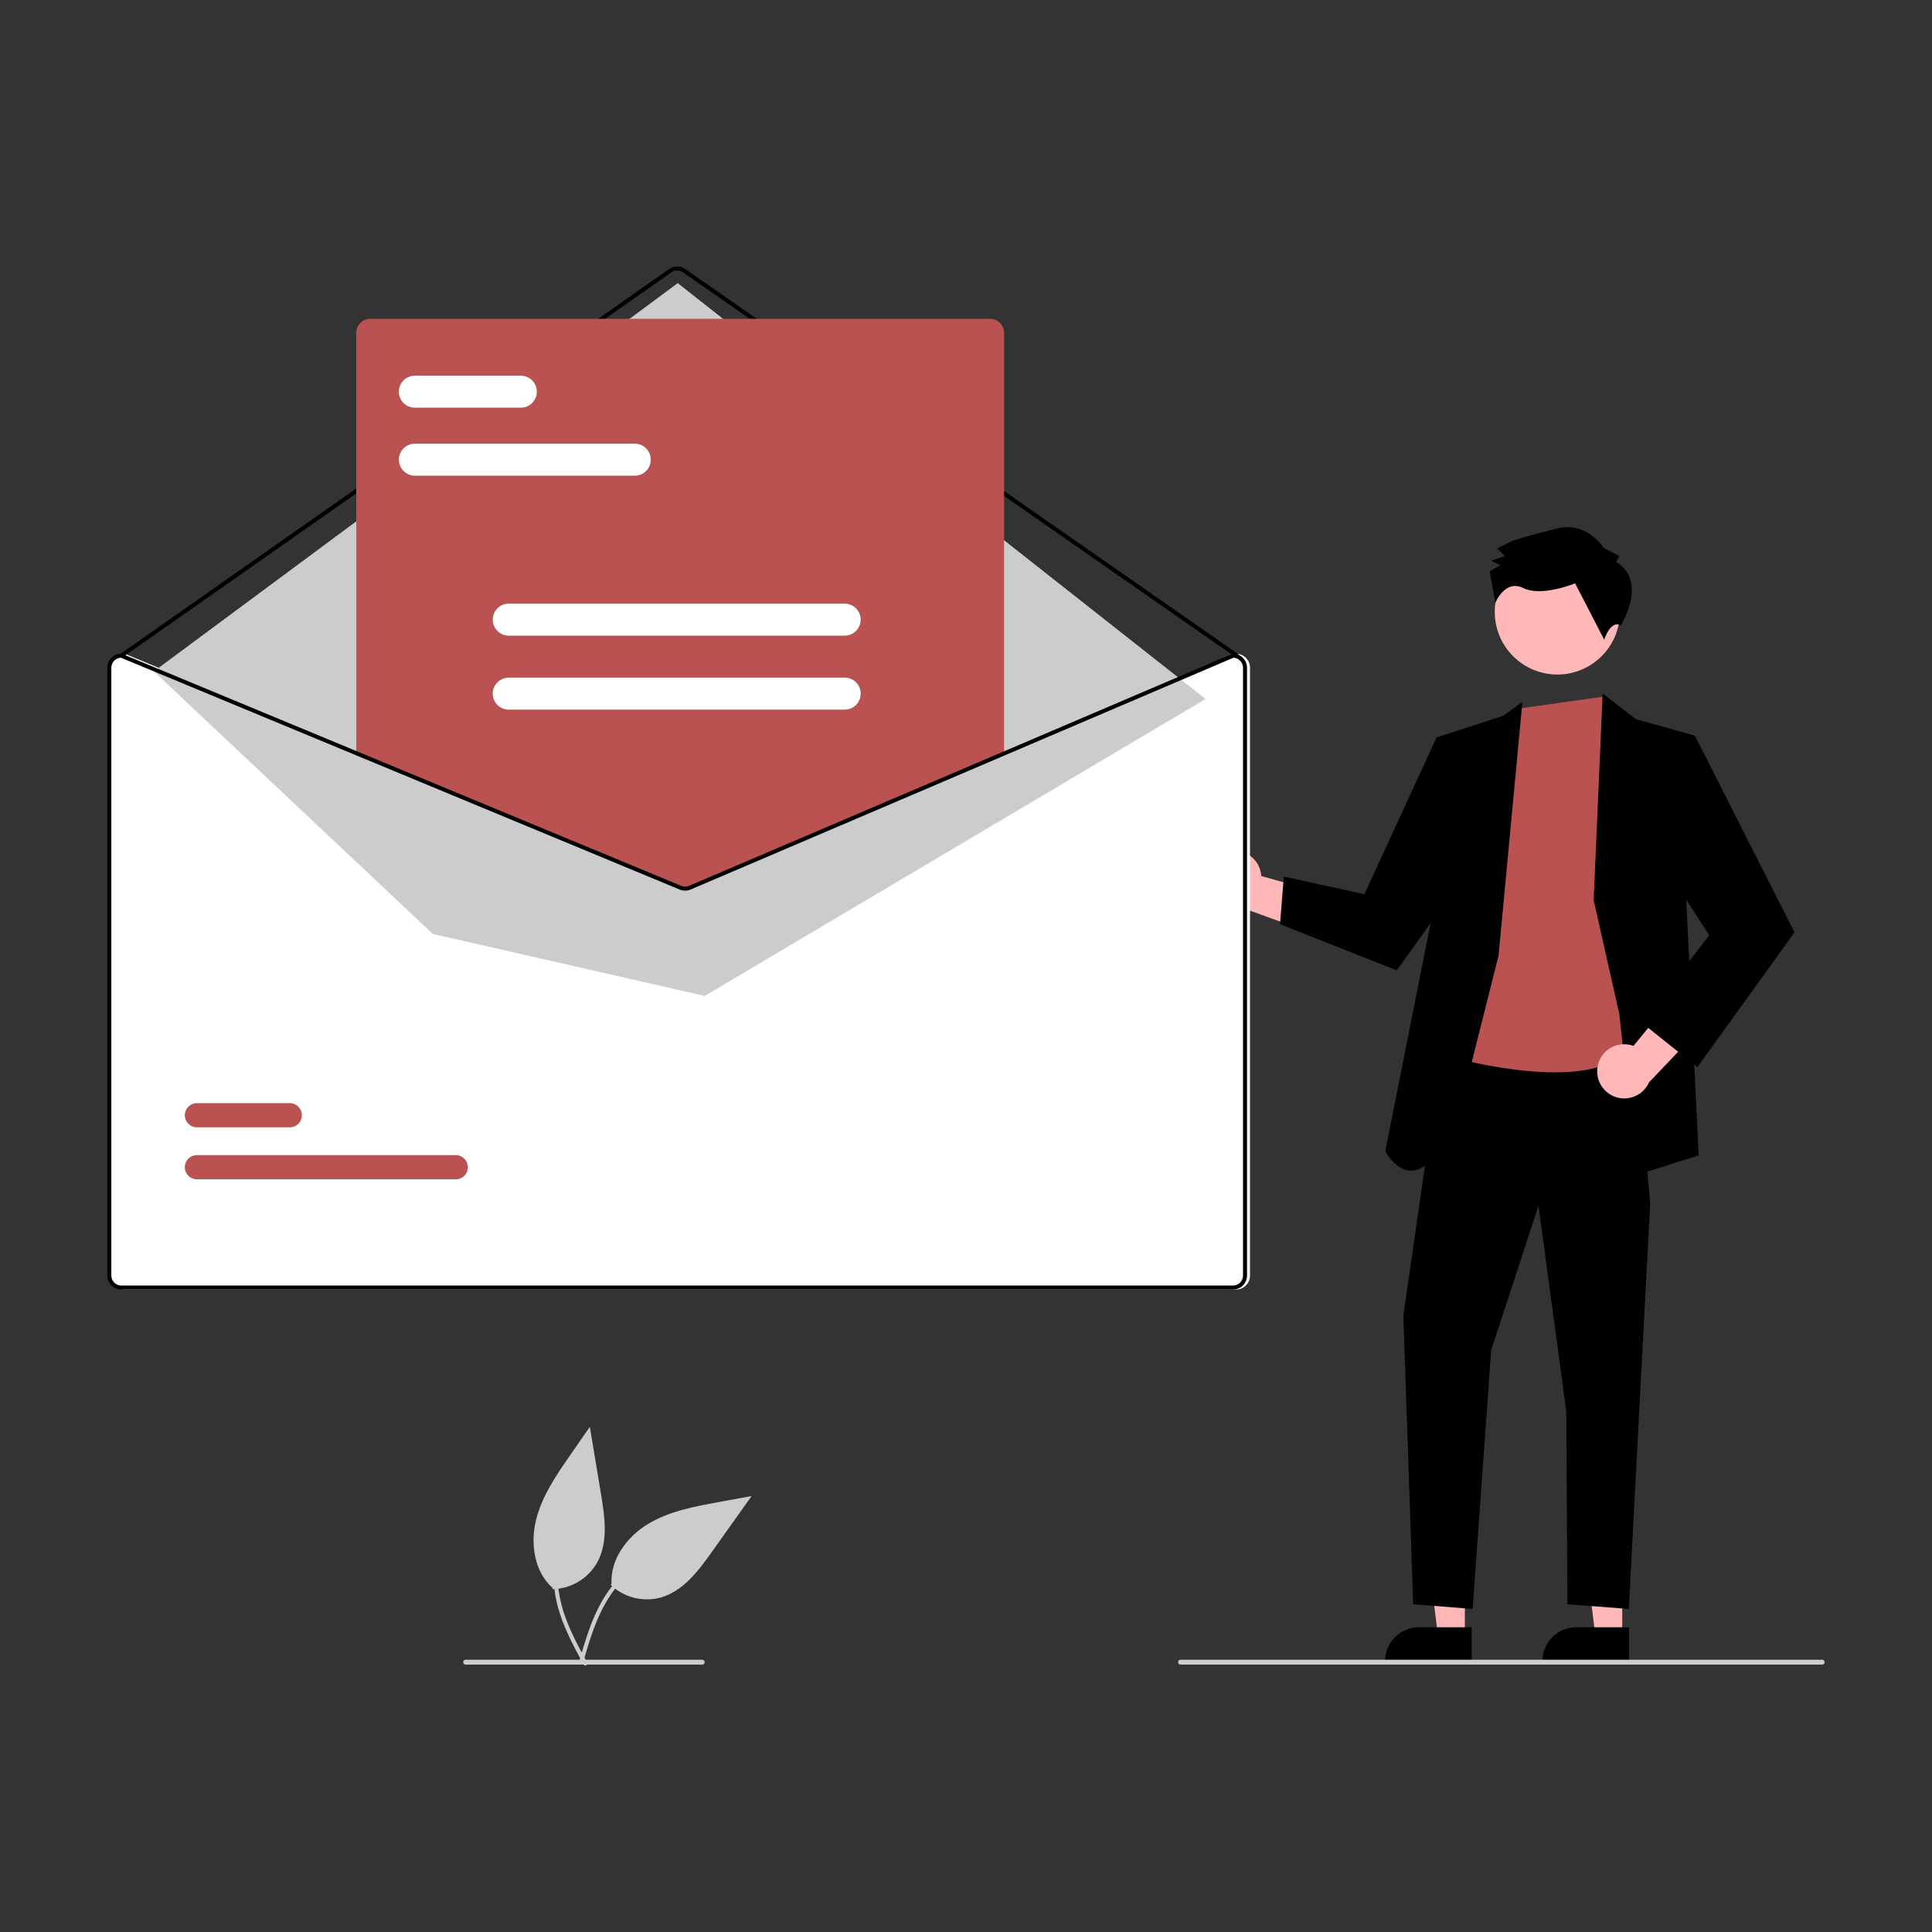 <svg width="450" height="450" viewBox="0 0 450 450" fill="none" xmlns="http://www.w3.org/2000/svg">
<rect x="0" y="0" width="450" height="450" fill="#333333" stroke="none"/>
<path d="M142.245 369.149C143.772 370.599 145.646 371.632 147.688 372.147C149.729 372.663 151.869 372.644 153.901 372.092C159.109 370.614 162.644 365.915 165.781 361.502L175.064 348.454L167.241 349.889C161.615 350.92 155.849 352.003 150.95 354.955C146.05 357.907 142.126 363.176 142.436 368.888" fill="#CCCCCC"/>
<path d="M134.974 386.726C136.345 382.048 137.725 377.306 140.148 373.043C142.299 369.257 145.239 365.934 149.117 363.869C151.174 362.776 153.406 362.049 155.712 361.723C156.314 361.638 156.412 362.574 155.813 362.66C151.82 363.23 148.111 365.054 145.221 367.869C142.017 371.003 139.916 375.044 138.362 379.203C137.421 381.718 136.662 384.294 135.907 386.87C135.885 386.992 135.816 387.101 135.717 387.174C135.617 387.247 135.493 387.279 135.37 387.264C135.246 387.245 135.136 387.177 135.062 387.076C134.988 386.976 134.957 386.85 134.976 386.727L134.974 386.726Z" fill="#CCCCCC"/>
<path d="M286.042 198.318C286.933 198.104 287.861 198.087 288.76 198.269C289.659 198.452 290.507 198.829 291.244 199.375C291.981 199.92 292.59 200.621 293.027 201.427C293.464 202.234 293.719 203.126 293.774 204.042L315.236 210.075L306.479 217.66L287.44 210.767C285.896 210.758 284.409 210.182 283.261 209.149C282.113 208.117 281.384 206.699 281.212 205.164C281.039 203.63 281.436 202.085 282.326 200.824C283.216 199.562 284.538 198.671 286.042 198.318Z" fill="#FFB7B7"/>
<path d="M341.194 381.068L334.938 381.068L331.961 356.938L341.195 356.938L341.194 381.068Z" fill="#FFB7B7"/>
<path d="M342.789 387.132L322.617 387.132V386.877C322.617 384.794 323.445 382.797 324.917 381.325C326.39 379.853 328.387 379.025 330.469 379.025L342.79 379.026L342.789 387.132Z" fill="black"/>
<path d="M377.852 381.068L371.596 381.068L368.62 356.938L377.853 356.938L377.852 381.068Z" fill="#FFB7B7"/>
<path d="M379.448 387.132L359.276 387.132V386.877C359.276 384.794 360.103 382.797 361.575 381.325C363.048 379.853 365.045 379.025 367.127 379.025L379.448 379.026L379.448 387.132Z" fill="black"/>
<path d="M336.083 242.572L326.867 306.403L329.163 373.656L343.001 374.758L347.329 314.445L358.344 280.814L364.82 328.754L365.086 373.656L379.376 374.758L384.359 280.358L380.694 239.304L336.083 242.572Z" fill="black"/>
<path d="M362.736 157.11C370.788 157.11 377.315 150.583 377.315 142.531C377.315 134.48 370.788 127.953 362.736 127.953C354.685 127.953 348.158 134.48 348.158 142.531C348.158 150.583 354.685 157.11 362.736 157.11Z" fill="#FFB7B7"/>
<path d="M353.75 165.039L337.656 246.12C337.656 246.12 364.753 253.897 376.624 246.718C388.494 239.538 383.175 217.375 383.175 217.375L381.001 179.661L376.983 170.124L373.575 162.252L353.75 165.039Z" fill="#BB5252"/>
<path d="M349.04 222.593L354.599 163.465L350.153 166.711L334.607 171.76L333.543 213.388L322.668 268.129C322.668 268.129 330.441 283.297 340.075 258.204L349.04 222.593Z" fill="black"/>
<path d="M342.089 177.986L334.607 171.76L317.792 208.288L299.028 204.177L298.141 215.259L325.328 226.018L343.854 200.226L342.089 177.986Z" fill="black"/>
<path d="M371.194 209.65L373.29 161.529L381.001 167.5L394.772 171.339L392.753 209.65L395.659 269.098L381.221 273.67L377.168 236.159L371.194 209.65Z" fill="black"/>
<path d="M372.121 248.388C372.283 247.485 372.64 246.628 373.168 245.879C373.697 245.129 374.383 244.504 375.179 244.048C375.975 243.593 376.861 243.317 377.775 243.241C378.689 243.164 379.609 243.289 380.469 243.607L394.618 226.378L398.045 237.445L384.083 252.109C383.454 253.519 382.329 254.65 380.922 255.286C379.515 255.922 377.923 256.02 376.449 255.562C374.974 255.103 373.72 254.119 372.922 252.797C372.124 251.475 371.839 249.906 372.121 248.388Z" fill="#FFB7B7"/>
<path d="M385.552 176.68L394.772 171.339L417.972 217.153L395.353 248.562L382.452 238.246L398.117 217.818L383.84 195.876L385.552 176.68Z" fill="black"/>
<path d="M376.447 130.876L377.154 129.454L373.598 127.687C373.598 127.687 369.675 121.304 362.576 123.098C355.477 124.891 352.283 125.965 352.283 125.965L348.736 127.75L350.516 129.521L347.322 130.595L349.456 131.655L346.973 133.082L348.31 140.397C348.31 140.397 350.53 134.849 354.797 136.969C359.064 139.089 366.87 135.873 366.87 135.873L373.652 148.997C373.652 148.997 375.051 144.397 377.545 145.623C377.545 145.623 383.918 135.475 376.447 130.876Z" fill="black"/>
<path d="M287.894 152.265H287.8L234.337 175.094L161.188 206.329C160.902 206.449 160.595 206.512 160.285 206.514C159.975 206.515 159.668 206.456 159.381 206.338L83.912 175.029L29.136 152.302L29.052 152.265H28.959C28.094 152.266 27.266 152.609 26.655 153.221C26.044 153.832 25.7 154.66 25.699 155.525V297.101C25.7 297.965 26.044 298.794 26.655 299.405C27.266 300.016 28.094 300.36 28.959 300.361H287.894C288.758 300.36 289.587 300.016 290.198 299.405C290.809 298.794 291.153 297.965 291.154 297.101V155.525C291.153 154.66 290.809 153.832 290.198 153.221C289.587 152.609 288.758 152.266 287.894 152.265Z" fill="white"/>
<path d="M288.126 153.196C288.031 153.196 287.938 153.167 287.86 153.113L159.064 63.415C158.672 63.144 158.206 62.998 157.729 62.999C157.252 63 156.787 63.147 156.396 63.42L28.527 153.112C28.426 153.183 28.301 153.21 28.18 153.189C28.058 153.167 27.95 153.099 27.879 152.998C27.808 152.896 27.78 152.771 27.802 152.65C27.823 152.528 27.892 152.42 27.992 152.349L155.861 62.657C156.409 62.275 157.06 62.069 157.728 62.068C158.395 62.067 159.047 62.271 159.596 62.651L288.392 152.348C288.474 152.405 288.535 152.486 288.567 152.58C288.599 152.674 288.6 152.775 288.571 152.87C288.541 152.965 288.482 153.047 288.402 153.106C288.322 153.165 288.225 153.196 288.126 153.196Z" fill="black"/>
<path d="M35.834 156.376L157.856 65.943L280.803 162.81L164.142 231.968L100.806 217.531L35.834 156.376Z" fill="#CCCCCC"/>
<path d="M106.153 274.684H45.871C45.501 274.685 45.134 274.613 44.792 274.473C44.449 274.332 44.138 274.125 43.876 273.864C43.614 273.602 43.405 273.292 43.263 272.95C43.121 272.609 43.047 272.242 43.047 271.872C43.046 271.502 43.118 271.135 43.26 270.793C43.401 270.451 43.608 270.14 43.87 269.878C44.132 269.616 44.442 269.408 44.784 269.267C45.126 269.125 45.492 269.052 45.863 269.052H106.153C106.523 269.051 106.89 269.123 107.232 269.263C107.574 269.404 107.885 269.611 108.148 269.872C108.41 270.133 108.618 270.444 108.761 270.785C108.903 271.127 108.976 271.494 108.977 271.864C108.978 272.234 108.905 272.601 108.764 272.943C108.623 273.285 108.415 273.596 108.154 273.858C107.892 274.12 107.582 274.328 107.24 274.469C106.898 274.611 106.531 274.684 106.161 274.684H106.153Z" fill="#BB5252"/>
<path d="M67.499 262.576H45.871C45.501 262.577 45.134 262.505 44.792 262.364C44.449 262.223 44.138 262.016 43.876 261.755C43.613 261.494 43.405 261.184 43.263 260.842C43.121 260.5 43.047 260.134 43.047 259.764C43.046 259.393 43.118 259.027 43.26 258.685C43.401 258.342 43.608 258.032 43.87 257.77C44.131 257.508 44.442 257.3 44.784 257.158C45.126 257.016 45.492 256.943 45.862 256.943H67.499C68.245 256.943 68.961 257.239 69.489 257.766C70.017 258.294 70.314 259.009 70.315 259.755C70.316 260.502 70.021 261.218 69.495 261.747C68.968 262.275 68.253 262.574 67.507 262.576H67.499Z" fill="#BB5252"/>
<path d="M159.572 206.746C159.114 206.746 158.66 206.657 158.236 206.484L82.981 175.259V77.518C82.982 76.654 83.326 75.825 83.937 75.214C84.548 74.603 85.377 74.259 86.241 74.258H230.611C231.476 74.259 232.304 74.603 232.915 75.214C233.526 75.825 233.87 76.654 233.871 77.518V175.327L233.73 175.387L160.948 206.469C160.513 206.652 160.045 206.746 159.572 206.746Z" fill="#BB5252"/>
<path d="M287.195 152.265H287.102L233.638 175.094L160.489 206.329C160.203 206.449 159.897 206.512 159.587 206.514C159.276 206.515 158.969 206.456 158.682 206.338L83.214 175.029L28.437 152.302L28.353 152.265H28.26C27.396 152.266 26.567 152.609 25.956 153.221C25.345 153.832 25.001 154.66 25 155.525V297.101C25.001 297.965 25.345 298.794 25.956 299.405C26.567 300.016 27.396 300.36 28.26 300.361H287.195C288.059 300.36 288.888 300.016 289.499 299.405C290.11 298.794 290.454 297.965 290.455 297.101V155.525C290.454 154.66 290.11 153.832 289.499 153.221C288.888 152.609 288.059 152.266 287.195 152.265ZM289.523 297.101C289.523 297.718 289.278 298.31 288.841 298.747C288.405 299.183 287.812 299.429 287.195 299.429H28.26C27.642 299.429 27.05 299.183 26.614 298.747C26.177 298.31 25.932 297.718 25.931 297.101V155.525C25.932 154.923 26.166 154.344 26.583 153.91C27.001 153.476 27.57 153.22 28.172 153.196L83.214 176.035L158.324 207.2C159.137 207.531 160.048 207.526 160.857 207.186L233.638 176.104L287.288 153.196C287.889 153.222 288.456 153.479 288.873 153.912C289.289 154.346 289.522 154.924 289.523 155.525L289.523 297.101Z" fill="black"/>
<path d="M147.856 110.794H96.628C95.641 110.792 94.695 110.399 93.998 109.7C93.3 109.002 92.909 108.055 92.909 107.068C92.909 106.081 93.3 105.135 93.998 104.436C94.695 103.737 95.641 103.344 96.628 103.342H147.856C148.843 103.344 149.789 103.737 150.486 104.436C151.183 105.135 151.575 106.081 151.575 107.068C151.575 108.055 151.183 109.002 150.486 109.7C149.789 110.399 148.843 110.792 147.856 110.794Z" fill="white"/>
<path d="M121.31 94.96H96.628C95.64 94.96 94.692 94.567 93.993 93.868C93.295 93.17 92.902 92.222 92.902 91.234C92.902 90.246 93.295 89.298 93.993 88.6C94.692 87.901 95.64 87.508 96.628 87.508H121.31C122.299 87.508 123.246 87.901 123.945 88.6C124.644 89.298 125.036 90.246 125.036 91.234C125.036 92.222 124.644 93.17 123.945 93.868C123.246 94.567 122.299 94.96 121.31 94.96Z" fill="white"/>
<path d="M196.741 148.051H118.501C117.513 148.051 116.566 147.658 115.867 146.959C115.168 146.261 114.776 145.313 114.776 144.325C114.776 143.337 115.168 142.389 115.867 141.691C116.566 140.992 117.513 140.599 118.501 140.599H196.741C197.729 140.599 198.677 140.992 199.375 141.691C200.074 142.389 200.466 143.337 200.466 144.325C200.466 145.313 200.074 146.261 199.375 146.959C198.677 147.658 197.729 148.051 196.741 148.051Z" fill="white"/>
<path d="M196.741 165.282H118.501C118.012 165.283 117.527 165.187 117.074 165C116.621 164.813 116.209 164.539 115.863 164.193C115.516 163.847 115.241 163.436 115.054 162.984C114.866 162.531 114.769 162.046 114.769 161.556C114.769 161.066 114.866 160.581 115.054 160.129C115.241 159.677 115.516 159.266 115.863 158.92C116.209 158.573 116.621 158.299 117.074 158.112C117.527 157.925 118.012 157.83 118.501 157.831H196.741C197.231 157.83 197.716 157.925 198.169 158.112C198.621 158.299 199.033 158.573 199.38 158.92C199.726 159.266 200.001 159.677 200.189 160.129C200.376 160.581 200.473 161.066 200.473 161.556C200.473 162.046 200.376 162.531 200.189 162.984C200.001 163.436 199.726 163.847 199.38 164.193C199.033 164.539 198.621 164.813 198.169 165C197.716 165.187 197.231 165.283 196.741 165.282Z" fill="white"/>
<path d="M424.432 387.721H274.961C274.81 387.721 274.666 387.661 274.559 387.555C274.453 387.448 274.393 387.304 274.393 387.153C274.393 387.002 274.453 386.858 274.559 386.751C274.666 386.644 274.81 386.584 274.961 386.584H424.432C424.582 386.584 424.727 386.644 424.834 386.751C424.94 386.858 425 387.002 425 387.153C425 387.304 424.94 387.448 424.834 387.555C424.727 387.661 424.582 387.721 424.432 387.721Z" fill="#CCCCCC"/>
<path d="M163.568 387.721H108.441C108.29 387.721 108.145 387.661 108.039 387.555C107.932 387.448 107.872 387.304 107.872 387.153C107.872 387.002 107.932 386.858 108.039 386.751C108.145 386.644 108.29 386.584 108.441 386.584H163.568C163.719 386.584 163.864 386.644 163.97 386.751C164.077 386.858 164.137 387.002 164.137 387.153C164.137 387.304 164.077 387.448 163.97 387.555C163.864 387.661 163.719 387.721 163.568 387.721Z" fill="#CCCCCC"/>
<path d="M128.711 370.15C130.816 370.101 132.873 369.512 134.684 368.437C136.495 367.363 137.999 365.841 139.051 364.017C141.701 359.296 140.894 353.472 140.007 348.131L137.387 332.333L132.852 338.867C129.59 343.566 126.266 348.399 124.874 353.947C123.481 359.495 124.415 365.999 128.662 369.829" fill="#CCCCCC"/>
<path d="M135.95 387.74C133.624 383.456 131.259 379.121 129.97 374.389C128.825 370.188 128.567 365.759 129.86 361.56C130.547 359.334 131.618 357.246 133.023 355.388C133.39 354.903 134.12 355.498 133.755 355.98C131.326 359.201 129.982 363.11 129.918 367.143C129.857 371.625 131.216 375.972 133.048 380.017C134.154 382.463 135.433 384.825 136.714 387.184C136.784 387.286 136.812 387.411 136.793 387.534C136.773 387.656 136.708 387.766 136.61 387.842C136.509 387.915 136.383 387.945 136.26 387.926C136.137 387.907 136.026 387.839 135.952 387.739L135.95 387.74Z" fill="#CCCCCC"/>
</svg>
